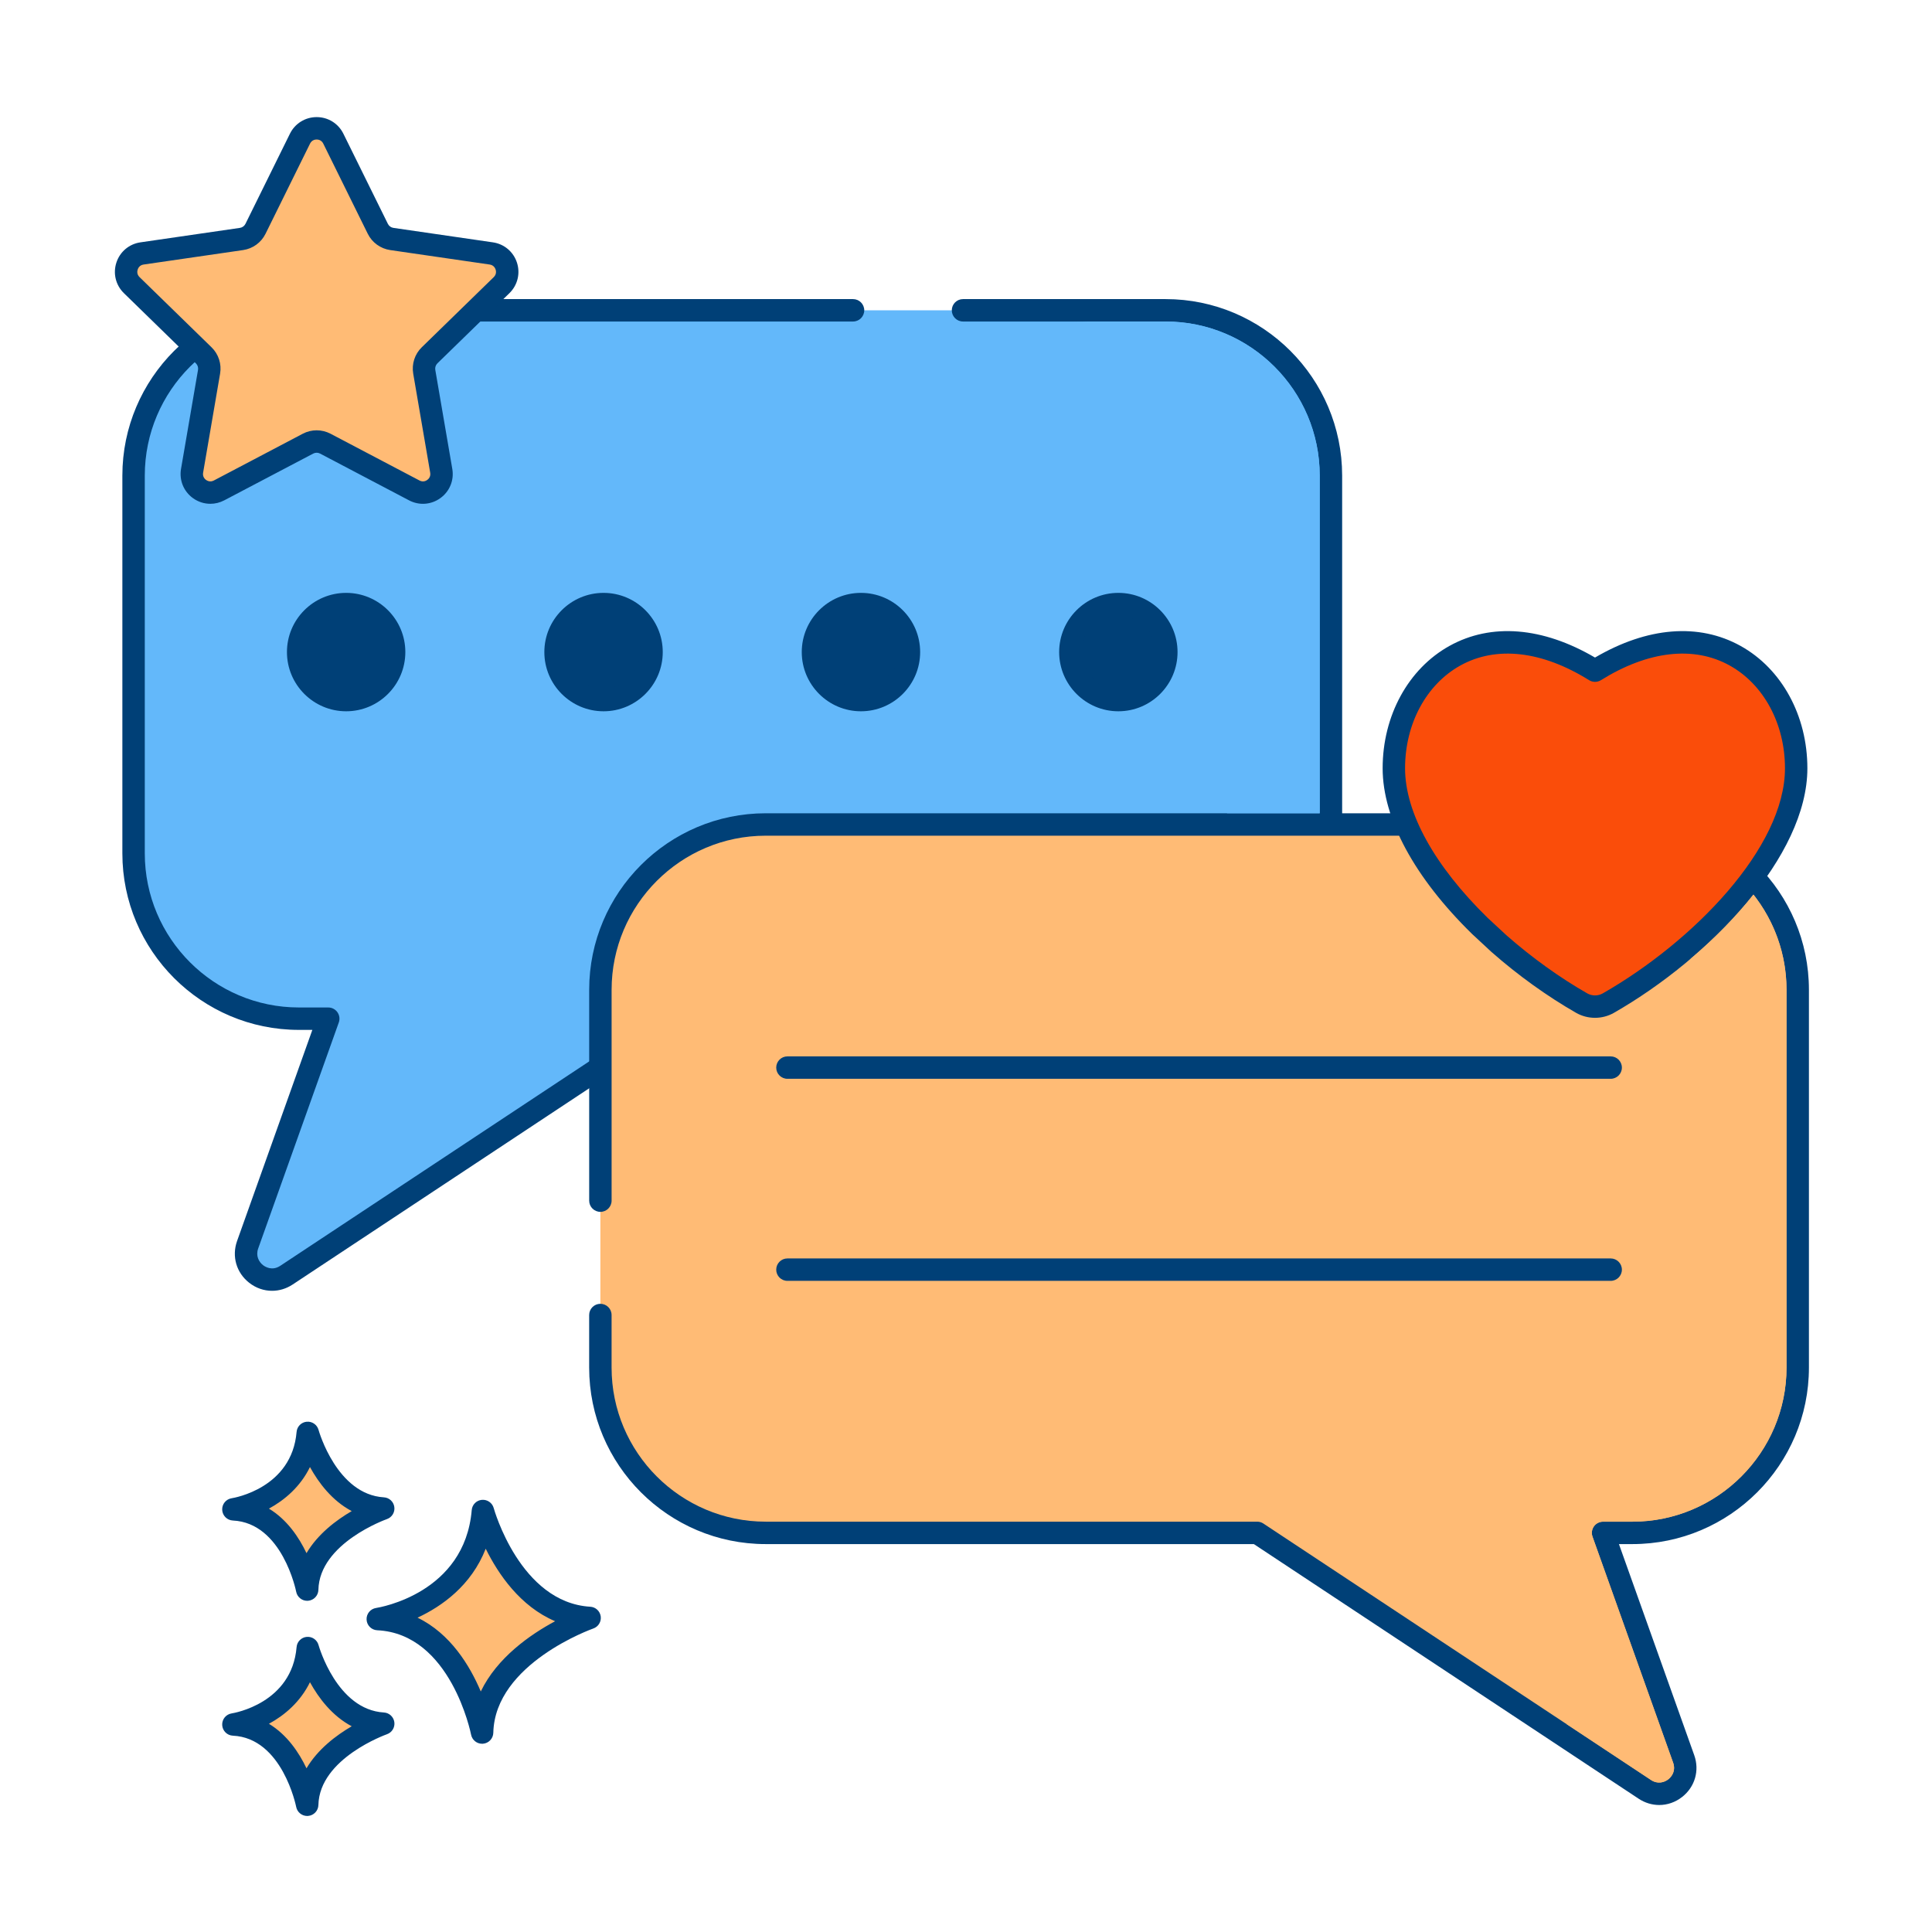 <svg width="101" height="101" viewBox="0 0 101 101" fill="none" xmlns="http://www.w3.org/2000/svg">
<path d="M60.934 16.221H50.344H44.595H15.626C10.852 16.221 6.983 20.091 6.983 24.864V44.611C6.983 49.384 10.852 53.254 15.626 53.254H17.16L12.945 65.072C12.507 66.302 13.886 67.382 14.975 66.662L35.239 53.254H60.934C65.708 53.254 69.577 49.384 69.577 44.611V24.864C69.577 20.091 65.708 16.221 60.934 16.221Z" fill="#63B8FA"/>
<path d="M60.934 15.636H50.344C50.02 15.636 49.758 15.899 49.758 16.222C49.758 16.545 50.02 16.808 50.344 16.808H60.934C65.377 16.808 68.992 20.422 68.992 24.864V44.611C68.992 49.053 65.377 52.668 60.934 52.668H35.239C35.125 52.668 35.012 52.702 34.916 52.765L14.652 66.173C14.22 66.458 13.852 66.218 13.748 66.137C13.536 65.971 13.359 65.656 13.497 65.269L17.712 53.45C17.776 53.271 17.749 53.072 17.639 52.916C17.529 52.761 17.351 52.668 17.16 52.668H15.626C11.183 52.668 7.569 49.053 7.569 44.611V24.864C7.569 20.422 11.183 16.808 15.626 16.808H44.595C44.918 16.808 45.181 16.545 45.181 16.222C45.181 15.899 44.918 15.636 44.595 15.636H15.626C10.537 15.636 6.397 19.776 6.397 24.864V44.611C6.397 49.7 10.537 53.84 15.626 53.84H16.329L12.394 64.875C12.108 65.677 12.356 66.535 13.027 67.06C13.383 67.34 13.802 67.48 14.223 67.48C14.594 67.48 14.966 67.371 15.299 67.151L35.416 53.84H60.935C66.023 53.84 70.164 49.7 70.164 44.611V24.864C70.163 19.775 66.023 15.636 60.934 15.636Z" fill="#004077"/>
<path d="M85.338 43.102H40.029C35.256 43.102 31.386 46.972 31.386 51.745V71.492C31.386 76.265 35.256 80.135 40.029 80.135H65.724L85.988 93.543C87.077 94.264 88.457 93.183 88.018 91.953L83.803 80.135H85.338C90.111 80.135 93.981 76.266 93.981 71.492V51.746C93.981 46.972 90.112 43.102 85.338 43.102Z" fill="#FFBB75"/>
<path d="M85.338 42.516H40.029C34.941 42.516 30.801 46.657 30.801 51.745V62.767C30.801 63.09 31.063 63.353 31.387 63.353C31.71 63.353 31.973 63.09 31.973 62.767V51.745C31.973 47.303 35.587 43.688 40.029 43.688H85.338C89.781 43.688 93.395 47.303 93.395 51.745V71.492C93.395 75.934 89.781 79.549 85.338 79.549H83.804C83.614 79.549 83.435 79.641 83.325 79.797C83.215 79.953 83.188 80.152 83.251 80.332L87.466 92.15C87.64 92.637 87.318 92.938 87.215 93.018C87.002 93.184 86.653 93.281 86.311 93.054L66.047 79.647C65.951 79.583 65.839 79.549 65.724 79.549H40.029C35.586 79.549 31.972 75.935 31.972 71.492V68.746C31.972 68.422 31.71 68.16 31.386 68.16C31.062 68.16 30.8 68.422 30.8 68.746V71.492C30.8 76.581 34.94 80.721 40.029 80.721H65.548L85.664 94.032C85.997 94.252 86.37 94.361 86.741 94.361C87.162 94.361 87.581 94.22 87.937 93.941C88.607 93.416 88.856 92.559 88.57 91.756L84.634 80.721H85.338C90.426 80.721 94.566 76.581 94.566 71.492V51.746C94.567 46.657 90.427 42.516 85.338 42.516Z" fill="#004077"/>
<path d="M18.096 31.58C16.71 31.58 15.587 32.703 15.587 34.089C15.587 35.474 16.71 36.598 18.096 36.598C19.481 36.598 20.604 35.475 20.604 34.089C20.604 32.703 19.481 31.58 18.096 31.58Z" fill="#004077"/>
<path d="M18.096 30.994C16.389 30.994 15.001 32.383 15.001 34.089C15.001 35.795 16.389 37.184 18.096 37.184C19.802 37.184 21.19 35.795 21.19 34.089C21.19 32.383 19.802 30.994 18.096 30.994ZM18.096 36.012C17.035 36.012 16.173 35.149 16.173 34.089C16.173 33.029 17.035 32.166 18.096 32.166C19.156 32.166 20.018 33.029 20.018 34.089C20.018 35.149 19.156 36.012 18.096 36.012Z" fill="#004077"/>
<path d="M31.552 31.58C30.166 31.58 29.043 32.703 29.043 34.089C29.043 35.474 30.166 36.598 31.552 36.598C32.938 36.598 34.061 35.475 34.061 34.089C34.061 32.703 32.938 31.58 31.552 31.58Z" fill="#004077"/>
<path d="M31.552 30.994C29.845 30.994 28.457 32.383 28.457 34.089C28.457 35.795 29.845 37.184 31.552 37.184C33.259 37.184 34.647 35.795 34.647 34.089C34.647 32.383 33.259 30.994 31.552 30.994ZM31.552 36.012C30.492 36.012 29.629 35.149 29.629 34.089C29.629 33.029 30.491 32.166 31.552 32.166C32.612 32.166 33.475 33.029 33.475 34.089C33.475 35.149 32.612 36.012 31.552 36.012Z" fill="#004077"/>
<path d="M45.008 31.58C43.623 31.58 42.5 32.703 42.5 34.089C42.5 35.474 43.623 36.598 45.008 36.598C46.394 36.598 47.517 35.475 47.517 34.089C47.517 32.703 46.394 31.58 45.008 31.58Z" fill="#004077"/>
<path d="M45.008 30.994C43.302 30.994 41.914 32.383 41.914 34.089C41.914 35.795 43.302 37.184 45.008 37.184C46.715 37.184 48.103 35.795 48.103 34.089C48.103 32.383 46.715 30.994 45.008 30.994ZM45.008 36.012C43.948 36.012 43.086 35.149 43.086 34.089C43.086 33.029 43.948 32.166 45.008 32.166C46.068 32.166 46.931 33.029 46.931 34.089C46.931 35.149 46.068 36.012 45.008 36.012Z" fill="#004077"/>
<path d="M58.465 31.58C57.079 31.58 55.956 32.703 55.956 34.089C55.956 35.474 57.079 36.598 58.465 36.598C59.85 36.598 60.973 35.475 60.973 34.089C60.973 32.703 59.85 31.58 58.465 31.58Z" fill="#004077"/>
<path d="M58.465 30.994C56.758 30.994 55.37 32.383 55.37 34.089C55.37 35.795 56.758 37.184 58.465 37.184C60.171 37.184 61.559 35.795 61.559 34.089C61.559 32.383 60.171 30.994 58.465 30.994ZM58.465 36.012C57.404 36.012 56.542 35.149 56.542 34.089C56.542 33.029 57.404 32.166 58.465 32.166C59.525 32.166 60.388 33.029 60.388 34.089C60.388 35.149 59.525 36.012 58.465 36.012Z" fill="#004077"/>
<path d="M84.202 55.225H41.165C40.841 55.225 40.579 55.487 40.579 55.811C40.579 56.134 40.841 56.397 41.165 56.397H84.202C84.526 56.397 84.788 56.134 84.788 55.811C84.788 55.487 84.526 55.225 84.202 55.225Z" fill="#004077"/>
<path d="M84.202 65.788H41.165C40.841 65.788 40.579 66.051 40.579 66.374C40.579 66.698 40.841 66.96 41.165 66.96H84.202C84.526 66.96 84.788 66.698 84.788 66.374C84.788 66.051 84.526 65.788 84.202 65.788Z" fill="#004077"/>
<path d="M83.383 35.06C77.339 31.291 72.867 35.355 72.867 40.164C72.867 42.933 74.81 45.905 77.356 48.397L78.369 49.336C79.754 50.554 81.254 51.62 82.684 52.438C83.117 52.686 83.65 52.686 84.083 52.438C88.635 49.832 93.9 44.721 93.9 40.164C93.899 35.355 89.427 31.291 83.383 35.06Z" fill="#FA4D0A"/>
<path d="M90.991 33.766C88.807 32.555 86.118 32.773 83.383 34.375C80.648 32.773 77.957 32.555 75.775 33.766C73.62 34.962 72.281 37.414 72.281 40.164C72.281 42.799 73.938 45.871 76.957 48.826L77.97 49.766C77.974 49.769 77.978 49.773 77.982 49.776C79.358 50.987 80.884 52.083 82.392 52.947C82.698 53.122 83.04 53.209 83.383 53.209C83.725 53.209 84.068 53.122 84.374 52.947C89.398 50.07 94.485 44.755 94.485 40.164C94.486 37.414 93.147 34.962 90.991 33.766ZM83.792 51.93C83.54 52.074 83.227 52.074 82.975 51.93C81.535 51.106 80.079 50.059 78.761 48.901L77.765 47.978C74.985 45.256 73.453 42.481 73.453 40.164C73.453 37.84 74.561 35.78 76.345 34.79C78.22 33.75 80.61 34.021 83.073 35.557C83.263 35.675 83.504 35.675 83.693 35.557C86.156 34.022 88.546 33.749 90.422 34.79C92.206 35.78 93.314 37.84 93.314 40.164C93.314 44.309 88.523 49.221 83.792 51.93Z" fill="#004077"/>
<path d="M26.221 14.906C26.798 14.344 26.48 13.364 25.683 13.249L20.483 12.493C20.166 12.447 19.893 12.248 19.751 11.961L17.426 7.249C17.069 6.527 16.039 6.527 15.683 7.249L13.357 11.961C13.216 12.248 12.942 12.447 12.626 12.493L7.426 13.249C6.629 13.364 6.311 14.344 6.887 14.906L10.65 18.574C10.879 18.798 10.984 19.119 10.93 19.434L10.041 24.614C9.905 25.407 10.739 26.013 11.452 25.638L16.103 23.193C16.386 23.044 16.724 23.044 17.007 23.193L21.658 25.638C22.371 26.013 23.204 25.408 23.068 24.614L22.18 19.434C22.126 19.119 22.23 18.798 22.459 18.574L26.221 14.906Z" fill="#FFBB75"/>
<path d="M26.631 15.326C27.058 14.909 27.209 14.297 27.025 13.729C26.84 13.161 26.358 12.755 25.767 12.669L20.567 11.913C20.441 11.895 20.333 11.816 20.277 11.702L17.951 6.99C17.687 6.454 17.152 6.122 16.554 6.122C15.957 6.122 15.422 6.454 15.157 6.99L12.832 11.702C12.775 11.816 12.667 11.895 12.541 11.913L7.341 12.669C6.75 12.755 6.268 13.161 6.084 13.729C5.899 14.297 6.05 14.909 6.478 15.326L10.241 18.994C10.332 19.083 10.373 19.211 10.352 19.336L9.463 24.515C9.363 25.104 9.6 25.688 10.083 26.038C10.356 26.237 10.675 26.337 10.997 26.337C11.245 26.337 11.493 26.278 11.723 26.157L16.374 23.712C16.487 23.653 16.621 23.652 16.733 23.712L21.384 26.157C21.913 26.435 22.541 26.39 23.025 26.038C23.508 25.688 23.746 25.104 23.645 24.515L22.756 19.336C22.735 19.211 22.776 19.083 22.867 18.994L26.631 15.326ZM21.602 19.534L22.49 24.713C22.527 24.926 22.395 25.048 22.336 25.09C22.278 25.133 22.122 25.221 21.93 25.119L17.279 22.674C16.825 22.436 16.282 22.436 15.829 22.674L11.178 25.12C10.986 25.219 10.83 25.132 10.771 25.09C10.713 25.048 10.582 24.926 10.618 24.713L11.506 19.533C11.593 19.028 11.425 18.512 11.058 18.155L7.295 14.487C7.14 14.336 7.175 14.16 7.198 14.091C7.22 14.022 7.295 13.859 7.509 13.829L12.709 13.073C13.217 12.999 13.655 12.68 13.882 12.22L16.208 7.508C16.303 7.314 16.482 7.293 16.554 7.293C16.626 7.293 16.804 7.314 16.9 7.508L19.225 12.22C19.452 12.68 19.891 12.998 20.398 13.073L25.598 13.829C25.812 13.859 25.887 14.022 25.91 14.091C25.932 14.16 25.967 14.336 25.812 14.487L22.049 18.155C21.682 18.512 21.515 19.028 21.602 19.534Z" fill="#004077"/>
<path d="M25.244 78.991C24.834 83.87 19.749 84.641 19.749 84.641C24.114 84.846 25.203 90.573 25.203 90.573C25.296 86.49 30.823 84.581 30.823 84.581C26.682 84.333 25.244 78.991 25.244 78.991Z" fill="#FFBB75"/>
<path d="M30.858 83.996C27.193 83.776 25.823 78.888 25.81 78.838C25.735 78.564 25.477 78.384 25.191 78.408C24.908 78.434 24.684 78.659 24.661 78.942C24.294 83.29 19.849 84.032 19.661 84.061C19.363 84.106 19.148 84.37 19.164 84.671C19.179 84.972 19.42 85.212 19.721 85.226C23.568 85.407 24.617 90.63 24.627 90.683C24.681 90.961 24.924 91.159 25.202 91.159C25.218 91.159 25.235 91.158 25.252 91.157C25.55 91.132 25.782 90.886 25.789 90.586C25.872 86.963 30.965 85.152 31.016 85.134C31.279 85.043 31.442 84.777 31.404 84.5C31.365 84.223 31.137 84.012 30.858 83.996ZM25.134 88.426C24.562 87.072 23.544 85.398 21.828 84.568C23.095 83.977 24.636 82.894 25.392 80.963C26.046 82.289 27.195 83.979 29.02 84.753C27.724 85.448 25.988 86.652 25.134 88.426Z" fill="#004077"/>
<path d="M16.088 86.156C15.798 89.607 12.201 90.152 12.201 90.152C15.289 90.297 16.059 94.348 16.059 94.348C16.125 91.46 20.034 90.109 20.034 90.109C17.106 89.934 16.088 86.156 16.088 86.156Z" fill="#FFBB75"/>
<path d="M20.07 89.525C17.614 89.378 16.673 86.069 16.654 86.003C16.58 85.729 16.319 85.546 16.036 85.572C15.753 85.597 15.528 85.823 15.505 86.106C15.257 89.044 12.24 89.552 12.113 89.572C11.815 89.618 11.6 89.881 11.616 90.182C11.632 90.483 11.873 90.723 12.174 90.737C14.758 90.859 15.477 94.423 15.483 94.457C15.536 94.736 15.78 94.934 16.059 94.934C16.075 94.934 16.091 94.933 16.107 94.932C16.406 94.907 16.638 94.661 16.645 94.361C16.701 91.919 20.192 90.675 20.227 90.662C20.491 90.571 20.653 90.305 20.615 90.029C20.576 89.752 20.348 89.541 20.07 89.525ZM16.023 92.443C15.629 91.613 15.006 90.688 14.059 90.115C14.879 89.669 15.702 88.97 16.204 87.942C16.657 88.766 17.36 89.702 18.387 90.245C17.576 90.718 16.614 91.442 16.023 92.443Z" fill="#004077"/>
<path d="M16.088 74.908C15.798 78.359 12.201 78.904 12.201 78.904C15.289 79.049 16.059 83.1 16.059 83.1C16.125 80.212 20.034 78.861 20.034 78.861C17.106 78.686 16.088 74.908 16.088 74.908Z" fill="#FFBB75"/>
<path d="M20.07 78.277C17.613 78.129 16.671 74.816 16.654 74.755C16.58 74.481 16.32 74.299 16.036 74.324C15.752 74.349 15.528 74.575 15.505 74.858C15.257 77.795 12.24 78.304 12.113 78.324C11.815 78.37 11.6 78.633 11.616 78.934C11.632 79.235 11.873 79.475 12.174 79.489C14.758 79.611 15.477 83.174 15.483 83.209C15.536 83.487 15.78 83.686 16.058 83.686C16.075 83.686 16.091 83.685 16.107 83.684C16.406 83.659 16.637 83.413 16.645 83.113C16.7 80.671 20.191 79.427 20.227 79.415C20.49 79.323 20.653 79.057 20.614 78.781C20.576 78.504 20.348 78.293 20.07 78.277ZM16.023 81.195C15.629 80.365 15.006 79.439 14.059 78.867C14.879 78.421 15.702 77.722 16.204 76.694C16.657 77.517 17.36 78.454 18.387 78.996C17.576 79.47 16.614 80.193 16.023 81.195Z" fill="#004077"/>
<path d="M60.933 16.808H56.089C60.534 16.808 64.148 20.422 64.148 24.863V42.515H68.991V24.863C68.991 20.422 65.378 16.808 60.933 16.808Z" fill="#63B8FA"/>
<path d="M91.663 46.769C90.722 47.957 89.597 49.093 88.382 50.121C88.491 50.648 88.55 51.191 88.55 51.746V71.492C88.55 75.933 84.937 79.55 80.495 79.55H78.96C78.769 79.55 78.589 79.64 78.48 79.796C78.37 79.953 78.343 80.152 78.409 80.332L81.909 90.14L86.312 93.054C86.655 93.281 87.003 93.183 87.214 93.019C87.429 92.851 87.605 92.535 87.468 92.148L83.253 80.332C83.187 80.152 83.214 79.953 83.323 79.796C83.433 79.64 83.612 79.55 83.804 79.55H85.339C89.78 79.55 93.394 75.933 93.394 71.492V51.746C93.394 49.867 92.745 48.144 91.663 46.769Z" fill="#FFBB75"/>
</svg>
